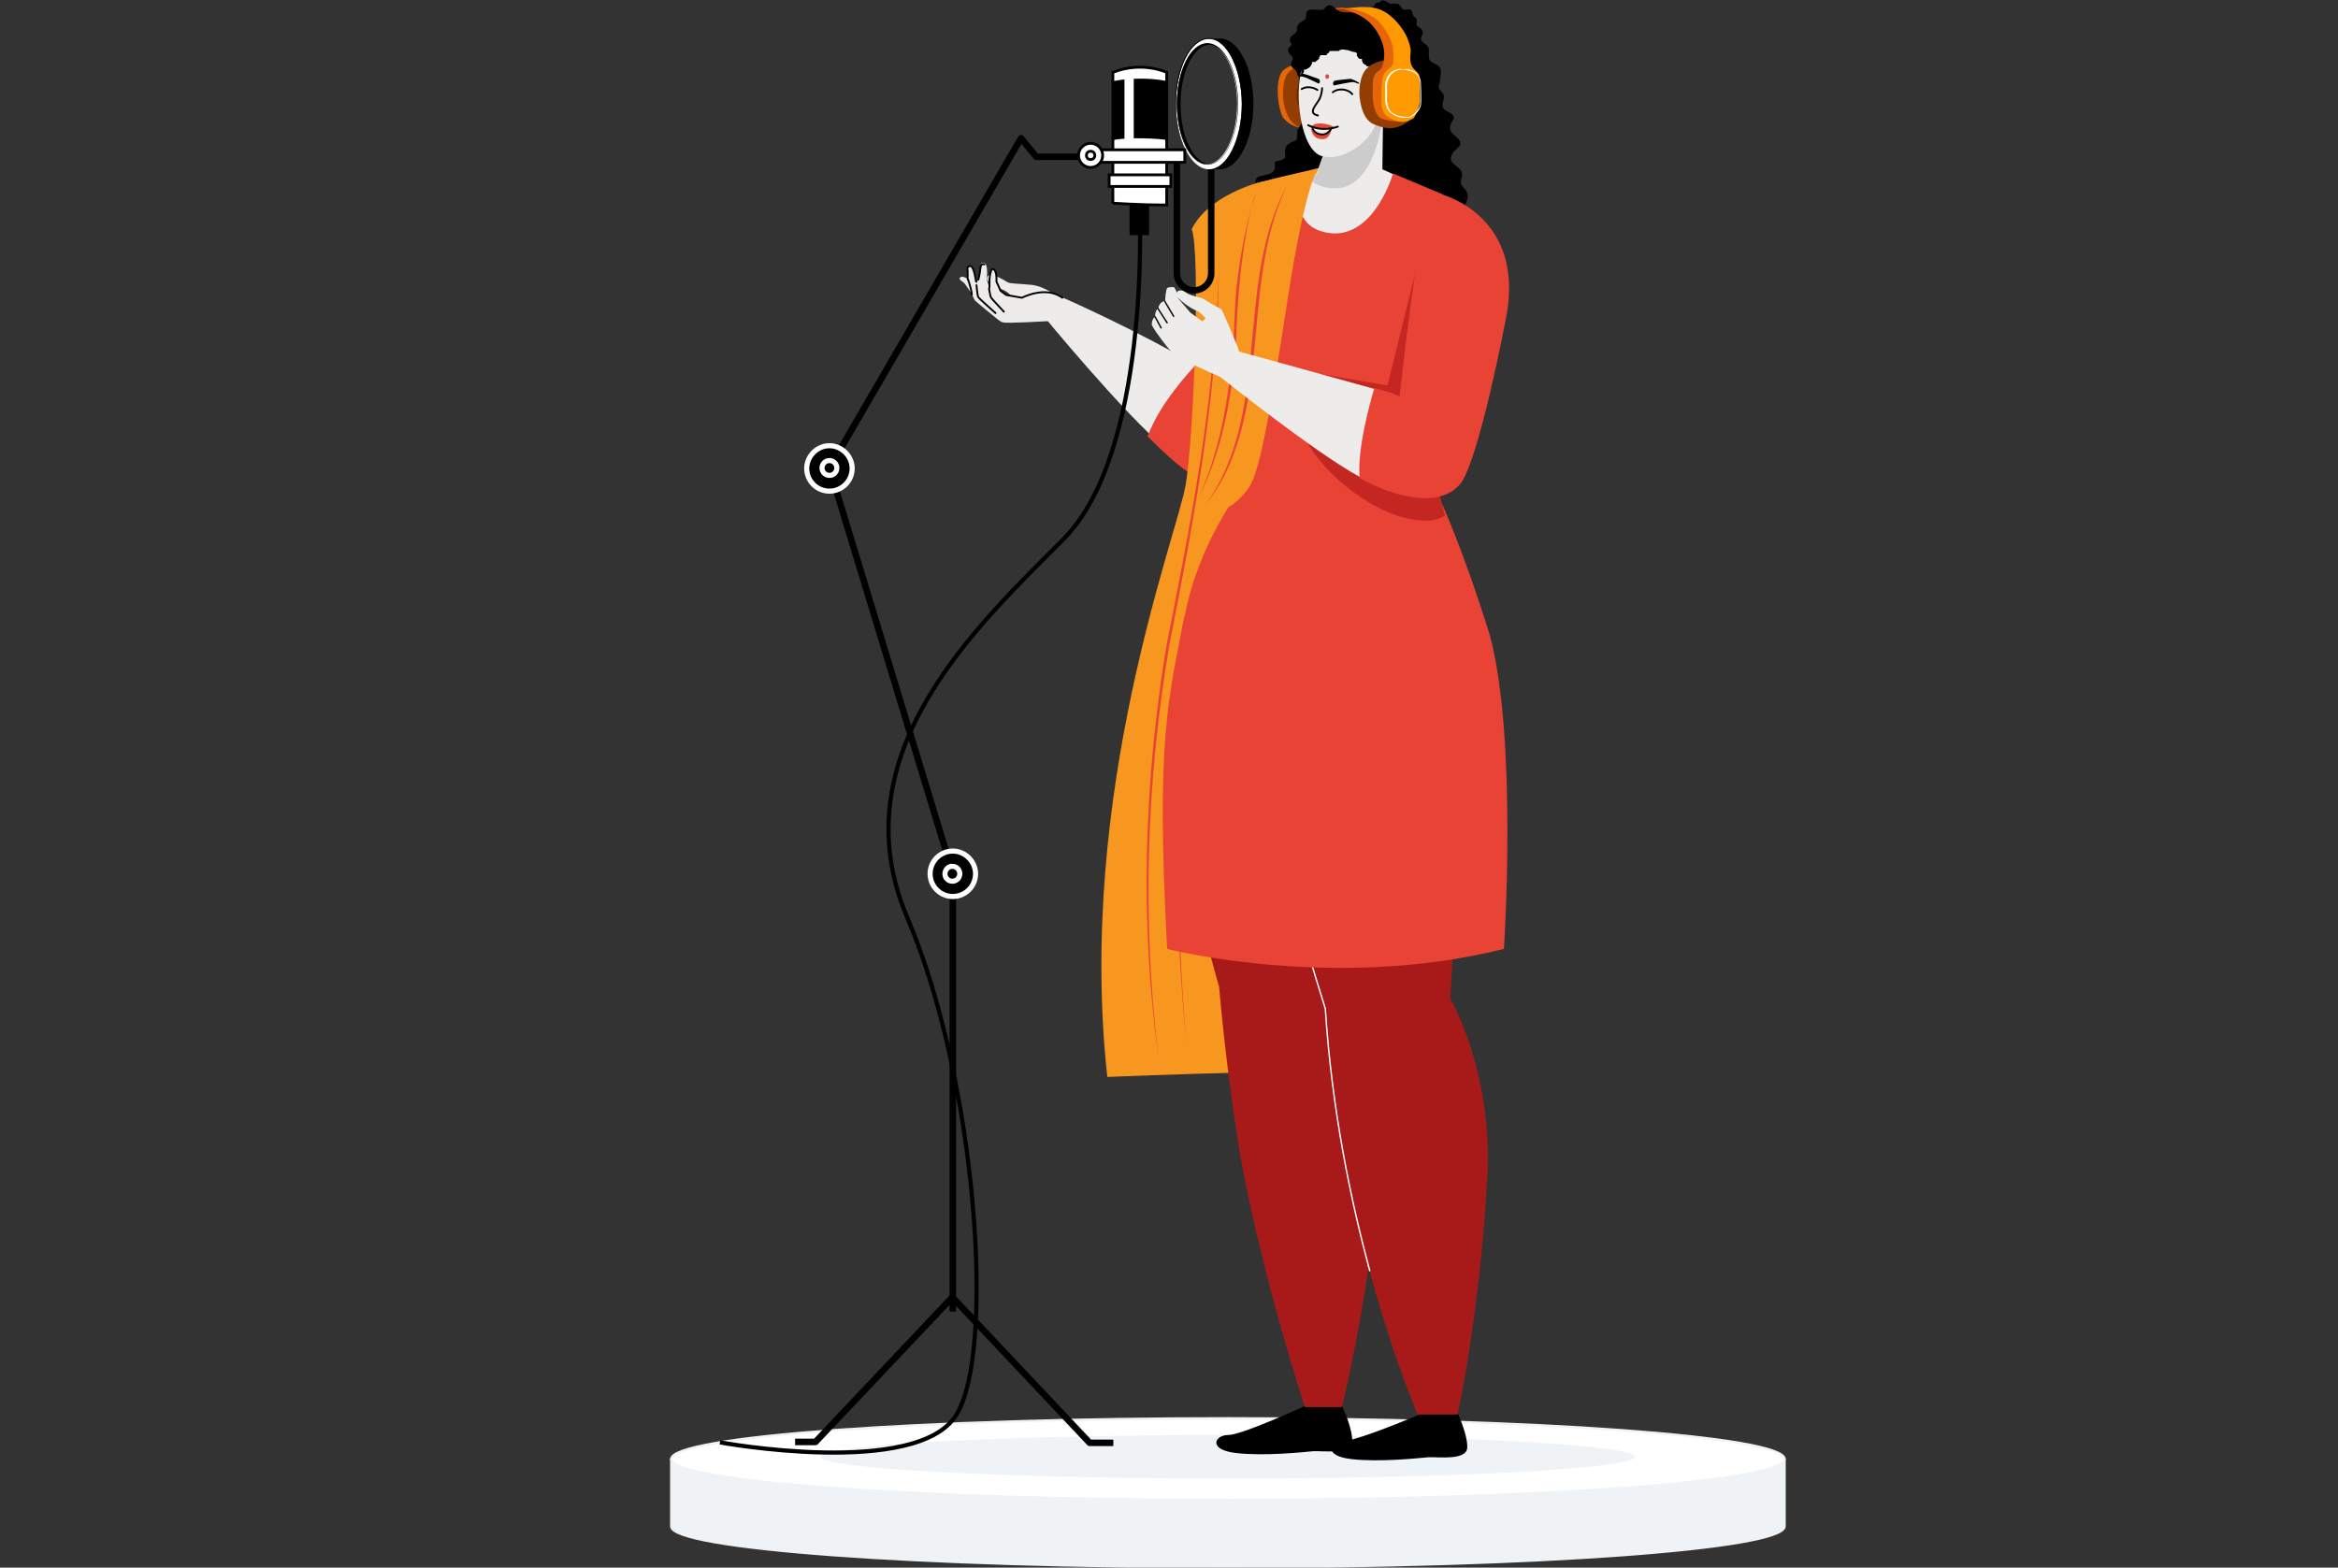 <?xml version="1.0" encoding="UTF-8"?>
<svg id="Layer_1" xmlns="http://www.w3.org/2000/svg" version="1.1" xmlns:xlink="http://www.w3.org/1999/xlink" viewBox="0 0 504 338">
  <rect x="0" y="0" width="504" height="338" fill="#333333" stroke="none"/>
  <!-- Generator: Adobe Illustrator 29.7.1, SVG Export Plug-In . SVG Version: 2.1.1 Build 8)  -->
  <defs>
    <style>
      .st0 {
        stroke-width: .4px;
      }

      .st0, .st1, .st2, .st3, .st4, .st5, .st6, .st7, .st8, .st9 {
        fill: none;
      }

      .st0, .st1, .st2, .st4, .st6, .st7, .st10, .st8, .st9 {
        stroke: #000;
      }

      .st0, .st1, .st6, .st7 {
        stroke-linejoin: round;
      }

      .st0, .st1, .st6, .st9 {
        stroke-linecap: round;
      }

      .st11 {
        fill: #e94335;
      }

      .st12 {
        fill: #edeceb;
      }

      .st13 {
        fill: #c42622;
      }

      .st14 {
        fill: #933d02;
      }

      .st1 {
        stroke-width: .3px;
      }

      .st15, .st16, .st10 {
        fill: #fff;
      }

      .st2 {
        stroke-width: 1.4px;
      }

      .st2, .st3, .st4, .st16, .st17, .st18, .st10, .st8, .st9 {
        stroke-miterlimit: 10;
      }

      .st3 {
        stroke-width: .3px;
      }

      .st3, .st17 {
        stroke: #fff;
      }

      .st19, .st18 {
        fill: #f0f3f6;
      }

      .st4 {
        stroke-width: .9px;
      }

      .st20 {
        fill: #ff9901;
      }

      .st21 {
        fill: #a81a1a;
      }

      .st22 {
        clip-path: url(#clippath-1);
      }

      .st16, .st18 {
        stroke: #f0f3f6;
        stroke-width: .5px;
      }

      .st23 {
        fill: #e66509;
      }

      .st17 {
        stroke-width: 1.1px;
      }

      .st6 {
        stroke-width: .4px;
      }

      .st7 {
        stroke-width: 1.4px;
      }

      .st10 {
        stroke-width: .6px;
      }

      .st24 {
        fill: #f79720;
      }

      .st25 {
        fill: #ccc;
      }

      .st8 {
        stroke-width: 0px;
      }

      .st26 {
        clip-path: url(#clippath);
      }

      .st9 {
        stroke-width: .4px;
      }

      .st27 {
        fill: #6b2b00;
      }
    </style>
    <clipPath id="clippath">
      <ellipse class="st5" cx="260.6" cy="22.4" rx="7.2" ry="14.1"/>
    </clipPath>
    <clipPath id="clippath-1">
      <ellipse class="st5" cx="260.6" cy="22.4" rx="7.2" ry="14.1"/>
    </clipPath>
  </defs>
  <g>
    <path class="st18" d="M144.7,329.1c0,4.9,53.7,8.8,120,8.8s120-3.9,120-8.8v-14.4h-240v14.4Z"/>
    <path class="st16" d="M264.7,323.4c66.3,0,120-3.9,120-8.8s-53.7-8.8-120-8.8-120,3.9-120,8.8,53.7,8.8,120,8.8Z"/>
    <path class="st19" d="M264.7,318.8c48.4,0,87.7-2.1,87.7-4.7s-39.3-4.7-87.7-4.7-87.7,2.1-87.7,4.7,39.3,4.7,87.7,4.7Z"/>
  </g>
  <g id="Non_Bollywood_Singing">
    <g>
      <g>
        <path class="st11" d="M276.5,39.8s-16.1-2.2-17.3,19.7c-.7,11.2-3.6,38.3-1.2,42.5,2.3,4.1,12.3,7.1,15.2-.2,2.5-13.8,5.5-48.4,5.5-48.4"/>
        <path class="st13" d="M276,76.9l-8.4-24.5s-3.9,21.9-6,29.2c.6,8.4,1.5,15,1.5,15,0,0,2.4,5.4,8.1,5.1,2.3,0,4-.8,5.2-1.8l-.5-23Z"/>
        <path class="st12" d="M229.4,64.3s15.3,6.7,29.1,14.8c8.3,5,20.2,15.3,16.9,22.4-3.6,7.8-15.5,2.3-23.8-4.5-9.4-7.8-27-29.3-27-29.3,0,0-.4-4.9,4.8-3.4Z"/>
        <path class="st11" d="M247.4,94.1c2.2,2.2,4.4,4.3,6.2,5.8,8.2,6.8,19.8,10,23.5,2.2,3.3-7-6.5-16.4-14.9-21.2-1.4-.8-2.8-1.7-4.3-2.4-1.4,1.6-7.9,8.4-10.5,15.6Z"/>
        <g>
          <path class="st12" d="M227.8,63.9s-2.5-2.2-5.6-2.5c-3.1-.3-4.5-.2-5.1-.6s-3.6-2.2-4.2-1.2,1,2.1,3.1,2.8c2,.8,2.3,2,2.1,2.2s3.8,1.5,3.8,1.5l6-2.2Z"/>
          <path class="st12" d="M229,64.2c-3.6-2.7-8.7,0-8.7,0l-3.4-.6-1.2-.9-.9-2s.2-2.5-.8-2.7c-.5,0-.7,1.9-.7,2.6v1.4l-.6-1.7s.4-3.3-.5-3.6-.8.6-.9,1.1c0,.6-.4,2.2-.4,2.2l-.4,1.3v-.7c0,0-.5-3.1-1.2-3.3-.7-.2-.9.6-.7.9,0,.5,0,1.9,0,1.9,0,0-1.1-.7-1.6-.3-.5.5.5.8,1,1.4.5.7,1.4,2,1.4,2,0,0,.6,1.3.7,1.5s4.4,3.7,4.9,4.1,1,.7,1.2.7c.7.3,10.4-.3,10.4-.3,0,0,4.4-.5,4.9-2.4"/>
          <path class="st9" d="M210.4,60.7s-.4-3.1-1.1-3.3c-.7-.2-.9.6-.7.9,0,.5,0,1.9,0,1.9"/>
          <path class="st9" d="M212.2,57c-.8-.3-.8.6-.9,1.1,0,.6-.4,2.2-.4,2.2"/>
          <path class="st9" d="M229,64.2c-3.6-2.7-8.7,0-8.7,0l-3.4-.6-1.2-.9-.9-2s.2-2.5-.8-2.7c-.5,0-.7,1.9-.7,2.6v1.4"/>
          <path class="st9" d="M213.2,62.2s.2,1.3.4,1.9c.3.5,2.2,2.4,2.8,3.1"/>
          <path class="st9" d="M210.5,61.5s.2,2.3.4,2.6,3.7,3.4,3.7,3.4"/>
          <path class="st9" d="M208.7,60.3s.7,2,.8,3.2"/>
        </g>
        <g>
          <path class="st23" d="M280,14.2s0-.7,0-2.7,0-3.4,2.5-6.6c2.4-3.3,6.4-3.2,6.4-3.2h.8c0,0-.4.9-.4.9,0,0-1.8.3-2.8.7-1,.5-3.3,2.4-4.2,5.1-.9,2.7-.4,5.5-.4,5.5l-2,.2Z"/>
          <path class="st14" d="M281.1,14.3s0-.9,0-3.2c-.2-2.2,1.3-4.5,3.6-7,2.2-2.6,5.5-2.2,5.5-2.2l3.7.5-3.3,2.1c-1.8.2-4.2,1.9-4.9,5.4-.6,3.6.9,5.1.9,5.1l-5.5-.6Z"/>
          <path class="st23" d="M282.5,27.6c-3.7.3-5.3-1.4-6-2.4-.8-1.5-1.6-6-.6-8.9,1-2.9,6.3-2.7,6.3-2.7,0,0,3.9,13.7.3,14Z"/>
          <path class="st14" d="M289.6,21c0-1.4.4-2.9-1.3-5.3-1.7-2.2-6.2-2.2-6.2-2.2,0,0-3.1.7-4.4,2.2s-1.2,4.9-1,6.3c.2,1.3,1,4.8,3.7,5.5,2.1.7,4.1.7,6-.5.6-.3,3.3-1.6,3.2-6.1Z"/>
          <path class="st27" d="M287,20.9c0-.7.2-1.7-.8-3.1-.9-1.4-3.5-1.3-3.5-1.3,0,0-1.7.3-2.5,1.2-.8.9-.7,2.8-.7,3.6.2.8.7,2.7,2.2,3.3,1.2.4,2.2.4,3.4-.3.4,0,2-.8,2-3.5Z"/>
        </g>
        <path d="M297.2.5c0,0,0,0,.2,0,.3-.3.5-.5.8-.4.7,0,.9.7,1.7.7.7,0,1.4-.2,1.9.4.3.3.3.7.7.8.4.2.7,0,1.2,0,.7,0,.7.7.9,1.2.2.7.9.5.8,1.3,0,.3,0,.6,0,.9.2.5.6.4.8.7.5.5.7.9.3,1.6-.8,1.5,1.3,1.6,1.5,2.8,0,.5,0,1.1,0,1.6,0,1.7,1.6,1.3,2.4,2.5.5.7,0,2.2,0,2.9,0,.5-.4,1-.2,1.5.2.7.8.8,1,1.5.3,1.1-.7,2.1,0,2.9.5.7,1.7.8,2.1,1.6.4.7-.4,1.1-.6,1.9-.5,1.8.8,2,1.8,3.2,1.1,1.5-1.1,2-1.6,3.4-.7,1.7,1.4,2.2,2.1,3.4.6,1.1-.6,2.2.2,3.2.5.7.9.7,1.1,1.7s0,1.3-.4,2.2c-.2.7-.4,1.4-.3,2.1.2.7.8,1.3,1,2.2.3,1.4-.6,2.2-1.5,3-1.5,1.2-.4,3.2.8,4.2-4,.4-7.9.8-12,1.2-4.4.5-8.8.9-13.2,1.3-2.2.2-4.5.5-6.6.7-.7,0-1.5,0-2.2.3-.9.3-1.8.9-2.7,1.3-.9.4-1.9.8-2.9,1.2-.6.3-1,.5-1.7.5s-1.9-.4-2.5-.7c-1.3-.6-3.5-1.7-4.3-2.7-.5-.6-.9-1.6-.8-2.4,0-1.2.7-2.3,0-3.5-.6-.9-1.7-1.5-1.9-2.5,0-.7,0-1.4.4-2,.6-.7,2-1.3,2.3-2.2.3-.7-.3-1.7-.3-2.3,0-1.8,1.1-3.6,3.2-3.6,0-1.4-.2-1.9,1.3-2.2,1-.2,2.6-.5,2.8-1.5,0-.4,0-1,0-1.4.2-.3,1.1-.4,1.5-.5,1.1-.6.7-.8.7-1.9s.6-1.6,1.6-2c.9-.4,1-.3,1-1.4s0-1.1.5-1.8c.5-.7.6-1,.6-1.8,0-1.8-.7-3.5-.7-5.2s0-1.7,0-2.4c0-.4,0-.7,0-1.1s0-.4-.3-.7c-.2-.2,0-.4-.2-.7-.2-.5-.8-.7-1.1-1.2-.3-.6,0-.8.2-1.4s-.3-.9-.6-1.3c-.3-.4-.4-.7-.3-1.1s.7-.6.7-.9-.2-.4-.3-.6c0-.2,0-.5,0-.7.2-.5.5-.7.8-.9.5-.4.7-.6.7-1.1s0-.9.5-1.3c.4-.3.9-.5,1.2-.8s.2-.8.3-1.3c0-.9,1.2-.9,2-.8.5,0,1,0,1.4,0s.7-.5.9-.7c.9-.7,1.7.2,2.3.7,1,.8,2.2.5,3.4.6.7,0,1.5.3,2.2.2.6,0,1.5,0,1.9-.6.2-.4,0-.7.5-1,.3-.6.5-.7.7-.7Z"/>
        <path class="st24" d="M271.5,39.3s-11,2.8-14.6,10.1c1.9,5.1.5,44.2-1.3,55.1-1.8,10.8-23.6,66.4-16.9,127.7,24.5-1,62.7-1.8,62.7-1.8l-6.3-180.6-8.2-12.1s-1.8-1.7-2.9-1.4c-1.5.7-12.4,3-12.4,3Z"/>
        <path class="st11" d="M255.8,225.5c-2.7-27.4-3-55.2,1-82.4h.7c-4.2,27.2-4.1,55-1.7,82.4h0Z"/>
        <path class="st11" d="M249.7,227.9c-4-29.3-3.1-59.2,1.7-88.4,4.3-21.7,8.6-43.5,10.4-65.7.7-7.4,1.1-14.8.9-22.2.7,29.2-5.1,59.3-10.7,87.9-4.9,29.1-5.8,58.9-2.3,88.3h0Z"/>
        <path class="st12" d="M286.7,29.5l-2.9,7.9-9.9,2.5s7.7,23.3,18.9,19.8c11.2-3.5,19.5-16.7,19.5-16.7l-14.3-6.5.2-15.5-11.5,8.4Z"/>
        <path class="st25" d="M298.2,23.1l-1.7-.7-9.7,7.2-2.9,7.9-2.3.6c1.1,1.2,2.7,2.1,4.7,2.4,11,1.8,12-17.4,12-17.4Z"/>
        <g>
          <path class="st12" d="M290.8,9.6s-8.3-.9-10.1,4.9-.3,18.1,4.4,19.2c4.7,1.1,9.7-3.2,11-5.9s2.1-7,2.1-7c0,0,.7-10.4-7.4-11.1Z"/>
          <ellipse class="st11" cx="286.1" cy="16.5" rx=".4" ry=".5"/>
          <path class="st11" d="M287.6,27.4s-1-.7-3-.8c-1.5,0-1.9.7-1.9.7l.4.3,3.8.2.7-.3Z"/>
          <path class="st11" d="M287,27.8s-.8,1.3-2.2,1.2c-1.9-.2-2.2-1.5-2.2-1.5,0,0,0,2.3,2.2,2.5,2,.2,2.2-2.2,2.2-2.2Z"/>
          <path d="M297.8,19.3s-.7.2-1.2,1.7c-.2-.7-.3-1.6-.4-2.4,0-1-.3-2.2-.6-3.2,0-.2,0-.3-.2-.4s0-.3,0-.4c0,0,0-.2,0-.3-.2,0-.5,0-.7,0,0,0-.2-.2-.3-.3,0,0-.4-.2-.5-.3-.2-.2-.2-.5-.3-.7v-.3c0,0-.4,0-.5,0,0,0-.2-.2-.3-.2,0,0-.2-.3-.3-.5,0-.2,0-.4,0-.5,0-.2-.4-.2-.6-.3-.5,0-.9-.3-1.4-.4-.5,0-1.1-.3-1.6,0,0,0-.2,0-.3.2-.2,0-.5,0-.7,0s-.5,0-.7,0c0,0-.3,0-.4,0-.3,0-.3.4-.5.5,0,0-.2,0-.3.2q0,0,0,.2c-.2,0-.4,0-.6,0h-.8c0,0,0,.3-.2.4,0,.2,0,.4-.2.5-.2.2-.4.3-.6.5-.3.2-.5,0-.7,0,0,.4-.2.7-.4,1-.2.3-.7.5-1,.7,0,0-.3,0-.4,0,0,0,0,.2,0,.3s0,.4-.2.5c0,0,0,0-.2.2q0,0-.2,0c0,0,0-.2,0-.3,0-.3,0-.6-.2-.9,0-.9-.2-1.9,0-2.9.3-5.3,3.5-8.5,10.6-8.2,9.4.4,12.1,12.5,9.6,16.4-.8-.7-2.4-.7-2.4-.7Z"/>
          <path class="st12" d="M297.4,19.7s1.2-2,2.9-.9c2.2,1.3.7,6.8-2.8,5"/>
          <path class="st6" d="M297.8,21s.7-1.5,2-1.6"/>
          <path class="st6" d="M287.3,19.9s.7-.7,2.2-.6c1.5.2,2,1,2,1"/>
          <path class="st6" d="M284,19.4s-1.7-1.2-3.4-.2"/>
          <path class="st6" d="M285,19s0,1.4-.7,2.6-2.4,2.8-.2,3.3"/>
          <path d="M287.7,18.4s3.2-.7,3.9-.7c.7,0,1.2.5,1.4.3s-1.6-1-1.9-1c-.3,0-3,.3-3.4.4-.4.2-.5.9,0,1.1Z"/>
          <path d="M280.3,16.5h.3c.7,0,3.6,1.5,3.6,1.5.4,0,.5-.8,0-1s-3-1.1-3.3-1.1-.4,0-.7.2c0,0,0,0,0,.3s0,.2,0,.2Z"/>
          <path class="st0" d="M288.4,27.3s-3.1,1.3-6.4-.3"/>
          <path class="st0" d="M287,27.7s-.7,1.4-2.1,1.3c-1.9-.2-2-1.6-2-1.6"/>
        </g>
        <g>
          <g>
            <path d="M289.4,303.4s2.1,4.3,2.1,7.3-6.2,2.1-8.4,2.2c-2.2.2-10.5,1.1-16.6.4-6.2-.7-4.7-3.9-1.7-3.9s16.8-6.4,16.8-6.4c0,0,5-2.8,7.9.4Z"/>
            <path class="st21" d="M267,106.7s-26.6,27.8-4.2,106.1c0,0,1.8,21.6,5.2,39.7,4.8,25.1,13.3,50.9,13.3,50.9h8c0,0,18.2-74.9,1.3-93,0,0,3.4-34.3,5.5-67.9,4.4-10.8,21.2-27.5,6.6-34-11.5-5.1-35.8-1.7-35.8-1.7Z"/>
          </g>
          <g>
            <path d="M314.2,304.7s2.1,4.3,2.1,7.3-6.2,2.1-8.4,2.2c-2.2.2-10.5,1.1-16.6.4-6.2-.7-4.7-3.9-1.7-3.9s16.6-5.8,16.6-5.8c0,0,5.3-3.5,8.1-.2Z"/>
            <path class="st21" d="M297.7,108.3s22.2,6.9,18.7,53.6c-2.8,37.1-3.8,53.3-3.8,53.3,0,0,9.4,16.1,8,39-1.7,30-6.4,50.8-6.4,50.8h-8.6s-16.7-38.4-20-87.4c-11.7-37.4-17.2-62.9-15.4-88.6,2.5-13.2,16.7-21.3,27.5-20.7Z"/>
            <path class="st3" d="M295.3,274.1c-4.1-15.2-8.2-34.8-9.6-56.6-11.7-37.4-17.2-62.9-15.4-88.6"/>
          </g>
        </g>
        <path class="st11" d="M267,106.7s-2-30.8-1.7-41.1c.4-14.2,6.5-25.5,6.5-25.5l8.7-2s-3.6,11.3,6.6,12.2c9.3.7,13.2-12.9,13.2-12.9l10.7,4.5s6,6.5,2.8,19.7c-3.2,13.2-10.8,46.4-10.8,46.4l-35.9-1.3Z"/>
        <path class="st11" d="M255.3,132.8c-3.3,17.7-6.2,25.9-3.7,71.8,0,0,35.9,9.2,72.6,0,0,0,3-44.9-3-67.5-6.4-20.6-11.2-30.3-11.2-30.3l-42.8-.9c0,0-8.9,11.4-11.8,26.9Z"/>
        <path class="st24" d="M284.1,36.3s-2.7,3.3-6.6,28.7c-3.9,25.3-5.8,35.4-7.9,39.5-1.6,2.9-4.5,4.7-4.5,4.7l-4.7-1.8s.2-45.9,11.2-68.1c3.6-1,12.5-3,12.5-3Z"/>
        <path class="st11" d="M277.5,39.9c-9.4,19.4-4,42.5-13.2,61.9-1.3,2.7-3,5.3-4.9,7.7,15.1-20.2,6.4-48,18.1-69.6h0Z"/>
        <path class="st11" d="M270.4,42.2c-2.8,10.8-3.7,21.9-4,33-1,11-3,22.3-8.1,32.2,4.7-10.1,6.5-21.2,7.5-32.3.4-5.5.3-11.1,1.2-16.6.7-5.4,1.9-10.9,3.5-16.3h0Z"/>
        <path class="st13" d="M309.8,103.6c1.7-11.6,3.2-21.1,4.3-28.4l-8.7-17.6-6.3,25.5-17-2.9,4.2,13.2c0,2.5-4.4-.2-4.4,2.2,4.2,7.2,14.3,15.2,22.7,16.4,3.3.5,4.7.4,6.9-.8-.7-2.6-1.4-5.2-1.8-7.6Z"/>
        <path class="st11" d="M311,42s17.8,4.6,13.7,26.3c-2.1,11-6.8,32.6-10,36.1-3.2,3.5-12.9-.6-13.9-8.2.8-14,4.7-40.5,4.7-40.5"/>
        <path class="st12" d="M266,75.5s17.2,4.7,31.5,8.7c11.4,3.2,19.5,10.6,18.1,17-1.5,6.6-9.6,8.6-22.7,1.5-9.4-5.1-30.2-21.7-30.2-21.7,0,0,1.3-4.2,3.4-5.5Z"/>
        <path class="st11" d="M297.5,84c-.4,0-.8-.2-1.2-.4-.9,2.9-3.8,13.3-3.2,19.5,12.9,6.9,21.5,4.9,23-1.7,1.4-6.5-7.2-14.3-18.6-17.4Z"/>
        <g>
          <path class="st14" d="M304,25.8c-2.5,2.2-5,2.2-7.6,1.1-2.6-.9-3.1-4.4-3.3-5.9s0-4.7,1.5-6.2c1.4-1.6,4.5-1.9,4.5-1.9l4.9,12.8Z"/>
          <path class="st23" d="M288.7,1.7c.4,0,5.8,0,7,.3,1.2.3,4.2,3.7,4.2,3.7l2.7,4.8v7.4c0,0-.8,8.3-.8,8.3,0,0-3.2,0-4.4-.9-1.2-1-1.5-3.3-1.5-5.5s0-3.6,1.1-4.4c1.1-.7,1.3-1.8,1.4-3.4s-.6-4.5-3-7c-2.6-2.6-6.9-3.2-6.7-3.3Z"/>
          <path class="st20" d="M304.5,25.7c.8-.6,1.6-3.3,1.6-3.9s0-5-.2-5.7c-.4-.7-1.2-1.1-1.6-2-.4-.7-.3-2.2-.2-3s-.6-2.8-1.1-3.7-2.1-3.5-4.6-4.9c-2.5-1.5-6.3-.9-7.9-.7,2.4.2,4.7,1.3,6,2.2,1.3.9,3.6,4.2,3.8,6.6s0,3.4-.4,3.8c-.4.3-1.6,1.3-1.8,2.2s-.3,2-.3,3.3-.3,3.8,1,5c1.3,1.1,2.8,1.3,2.8,1.3,1,.2,1.9,0,2.7-.5Z"/>
          <path class="st15" d="M302,15c.5,0,.9,0,1.5.2,2.8.5,2.6,2.7,2.6,2.8s.2,3.6,0,4.7c-.2.8-1.3,2.2-2.4,2.5h-.6c-.9,0-2.1-.3-3-.9-1.1-.8-1.1-2.7-1.1-2.7v-3.4c.2-1.4,1-3,3.1-3.2M302,14.8c-2.2.2-3.2,1.7-3.4,3.3v3.4s0,2.1,1.3,2.9c1,.8,2.2,1.1,3.2,1h.6c1.2-.3,2.4-1.6,2.6-2.7.2-1,0-4.7,0-4.7,0,0,.2-2.5-2.8-3.1-.6,0-1.1,0-1.6,0h0Z"/>
        </g>
        <g>
          <path class="st12" d="M251.6,62.1c-.2.2-.5,2.3-.4,2.8-.6,0-1.3.5-1.5,1.5-.8.7-.7,1.9-.7,1.9,0,0-.8.5-.7,1.8.7,1.4,3.7,5.4,4.8,6.3,1,.8,9,4.6,10.2,4.9,1.2.3,5.4-1.2,3.5-6.5,0,0-3.1-7.6-3.5-8.1-1.1-.6-3.2-1.8-3.8-2.2s-2.9-.7-3.8-1.4-1.8-.6-2,0c0,0-.4-1.1-.7-1.2-.5,0-1.3,0-1.5.3ZM253.7,64c2.8,2.7,4.6,3.1,4.6,3.1l1.6,1.5-.7.7-2.6-1.9-2.9-3.4Z"/>
          <line class="st1" x1="251.1" y1="65" x2="253" y2="68.2"/>
          <line class="st1" x1="249.6" y1="66.5" x2="251.6" y2="69.6"/>
          <line class="st1" x1="249" y1="68.3" x2="250.3" y2="70.7"/>
        </g>
      </g>
      <g>
        <polyline class="st7" points="205.4 282.8 205.4 188.4 178.8 100.9 220.1 29.8 223.4 33.8 235.2 33.8"/>
        <g>
          <path class="st17" d="M178.8,96.1c2.6,0,4.9,2.2,4.9,4.9s-2.2,4.9-4.9,4.9-4.9-2.2-4.9-4.9c0-2.6,2.2-4.9,4.9-4.9Z"/>
          <circle class="st17" cx="178.8" cy="100.9" r="1.6"/>
        </g>
        <g>
          <path class="st17" d="M205.4,183.5c2.6,0,4.9,2.2,4.9,4.9s-2.2,4.9-4.9,4.9-4.9-2.2-4.9-4.9,2.2-4.9,4.9-4.9Z"/>
          <path class="st17" d="M205.3,186.8c.9,0,1.6.7,1.6,1.6s-.7,1.6-1.6,1.6-1.6-.7-1.6-1.6.8-1.7,1.6-1.6Z"/>
        </g>
        <polyline class="st7" points="171.4 310.9 175.8 310.9 205.3 279.7 234.9 311.1 240 311.1"/>
        <path class="st2" d="M253.7,34v24.9c0,2.1,1.7,3.7,3.7,3.7h0c2.1,0,3.7-1.7,3.7-3.7v-23.4"/>
        <g>
          <g>
            <g class="st26">
              <g>
                <line class="st8" x1="274.8" y1="24.3" x2="253.5" y2="1.2"/>
                <line class="st8" x1="274.3" y1="25.9" x2="252.9" y2="2.8"/>
                <line class="st8" x1="273.7" y1="27.5" x2="252.3" y2="4.3"/>
                <line class="st8" x1="273.1" y1="29" x2="251.7" y2="5.9"/>
                <line class="st8" x1="272.5" y1="30.6" x2="251.2" y2="7.5"/>
                <line class="st8" x1="272" y1="32.2" x2="250.6" y2="9"/>
                <line class="st8" x1="271.3" y1="33.7" x2="250" y2="10.6"/>
                <line class="st8" x1="270.9" y1="35.3" x2="249.4" y2="12.2"/>
                <line class="st8" x1="270.2" y1="36.9" x2="248.9" y2="13.7"/>
                <line class="st8" x1="269.6" y1="38.4" x2="248.2" y2="15.4"/>
                <line class="st8" x1="269" y1="40" x2="247.7" y2="16.9"/>
                <line class="st8" x1="268.5" y1="41.5" x2="247.1" y2="18.4"/>
                <line class="st8" x1="267.9" y1="43" x2="246.5" y2="20"/>
              </g>
            </g>
            <g class="st22">
              <g>
                <line class="st8" x1="274.8" y1="20" x2="253.5" y2="43"/>
                <line class="st8" x1="274.3" y1="18.4" x2="252.9" y2="41.5"/>
                <line class="st8" x1="273.7" y1="16.9" x2="252.3" y2="40"/>
                <line class="st8" x1="273.1" y1="15.4" x2="251.7" y2="38.4"/>
                <line class="st8" x1="272.5" y1="13.7" x2="251.2" y2="36.9"/>
                <line class="st8" x1="272" y1="12.2" x2="250.6" y2="35.3"/>
                <line class="st8" x1="271.3" y1="10.6" x2="250" y2="33.7"/>
                <line class="st8" x1="270.9" y1="9" x2="249.4" y2="32.2"/>
                <line class="st8" x1="270.2" y1="7.5" x2="248.9" y2="30.6"/>
                <line class="st8" x1="269.6" y1="5.9" x2="248.2" y2="29"/>
                <line class="st8" x1="269" y1="4.3" x2="247.7" y2="27.5"/>
                <line class="st8" x1="268.5" y1="2.8" x2="247.1" y2="25.9"/>
                <line class="st8" x1="267.9" y1="1.2" x2="246.5" y2="24.3"/>
              </g>
            </g>
          </g>
          <path d="M260.6,36.5h2.4c3.9,0,7.2-6.3,7.2-14.1s-3.3-14.1-7.2-14.1h-2.4s2.1.9,3.1,2.1c1,1.2,2.2,2.8,2.7,5.3.7,2.5,1.2,7.2.8,8.9-.5,1.6-1.1,6-1.6,7-.5,1-2.2,3.6-3,3.8-.7.3-2.1,1.3-2.1,1.3v-.2h0Z"/>
          <path d="M261,35.4c-3.6,0-6.5-5.8-6.5-12.9s2.8-12.9,6.5-12.9l.7-.3-1.9-.3s-2.1.5-3.8,3.1c-1.9,2.5-2.7,6.1-2.5,10.5.2,4.4,1.2,8.2,2.2,9.8s2.6,3.6,3.6,3.6c.9,0,1.8-.6,1.7-.7Z"/>
          <g>
            <path class="st15" d="M253.5,22.4c0-7.9,3.3-14.1,7.1-14.1s7.1,6.5,7.1,14.1-3.2,14.1-7.1,14.1-7.2-6.4-7.1-14.1ZM253.7,22.4c0,7.1,3,13,6.5,13s6.5-5.9,6.5-13-3-13-6.5-13-6.5,5.8-6.5,13Z"/>
            <path d="M260.6,8.4c3.8,0,7,6.2,7.1,14,0,7.8-3.2,14-7.1,14s-7.1-6.3-7.1-14,3.2-14,7.1-14M260.3,35.5c3.6,0,6.6-5.9,6.6-13.1s-3-13.1-6.6-13.1-6.6,5.9-6.6,13.1,2.9,13.1,6.6,13.1M260.6,8.2c-4,0-7.3,6.3-7.2,14.1,0,7.9,3.3,14.1,7.2,14.1s7.2-6.3,7.2-14.1-3.3-14.1-7.2-14.1h0ZM260.3,35.4c-3.5,0-6.5-5.8-6.5-12.9s2.8-12.9,6.5-12.9,6.5,5.8,6.5,12.9-2.9,12.9-6.5,12.9h0Z"/>
          </g>
        </g>
        <rect x="243.5" y="42.9" width="4.2" height="7.8"/>
        <path class="st10" d="M239.9,43.9V15.6c6.3-2.5,11.6,0,11.6,0v28.6c-6.1,0-11.6-.4-11.6-.4Z"/>
        <path d="M240,17.5c1.7-.4,6.9-1,11.6,0v12.7c-1.3-.3-8.5-.7-11.6,0,0-3.7,0-9.5,0-12.7Z"/>
        <rect class="st15" x="242.4" y="16.7" width="2" height="14.2"/>
        <rect class="st10" x="239.1" y="37.7" width="13.3" height="2.5"/>
        <rect class="st10" x="236.3" y="32.3" width="19.1" height="2.7"/>
        <g>
          <circle class="st10" cx="235.1" cy="33.5" r="2.6"/>
          <circle class="st10" cx="235.1" cy="33.5" r=".9"/>
        </g>
        <path class="st4" d="M155.2,311s42.6,7.8,51-6c8.4-13.7,4.4-71.9-10.6-107.1-15-35.2,15-62.9,33.6-81.6,18.6-18.6,16.5-69.6,16.5-69.6"/>
      </g>
    </g>
  </g>
</svg>